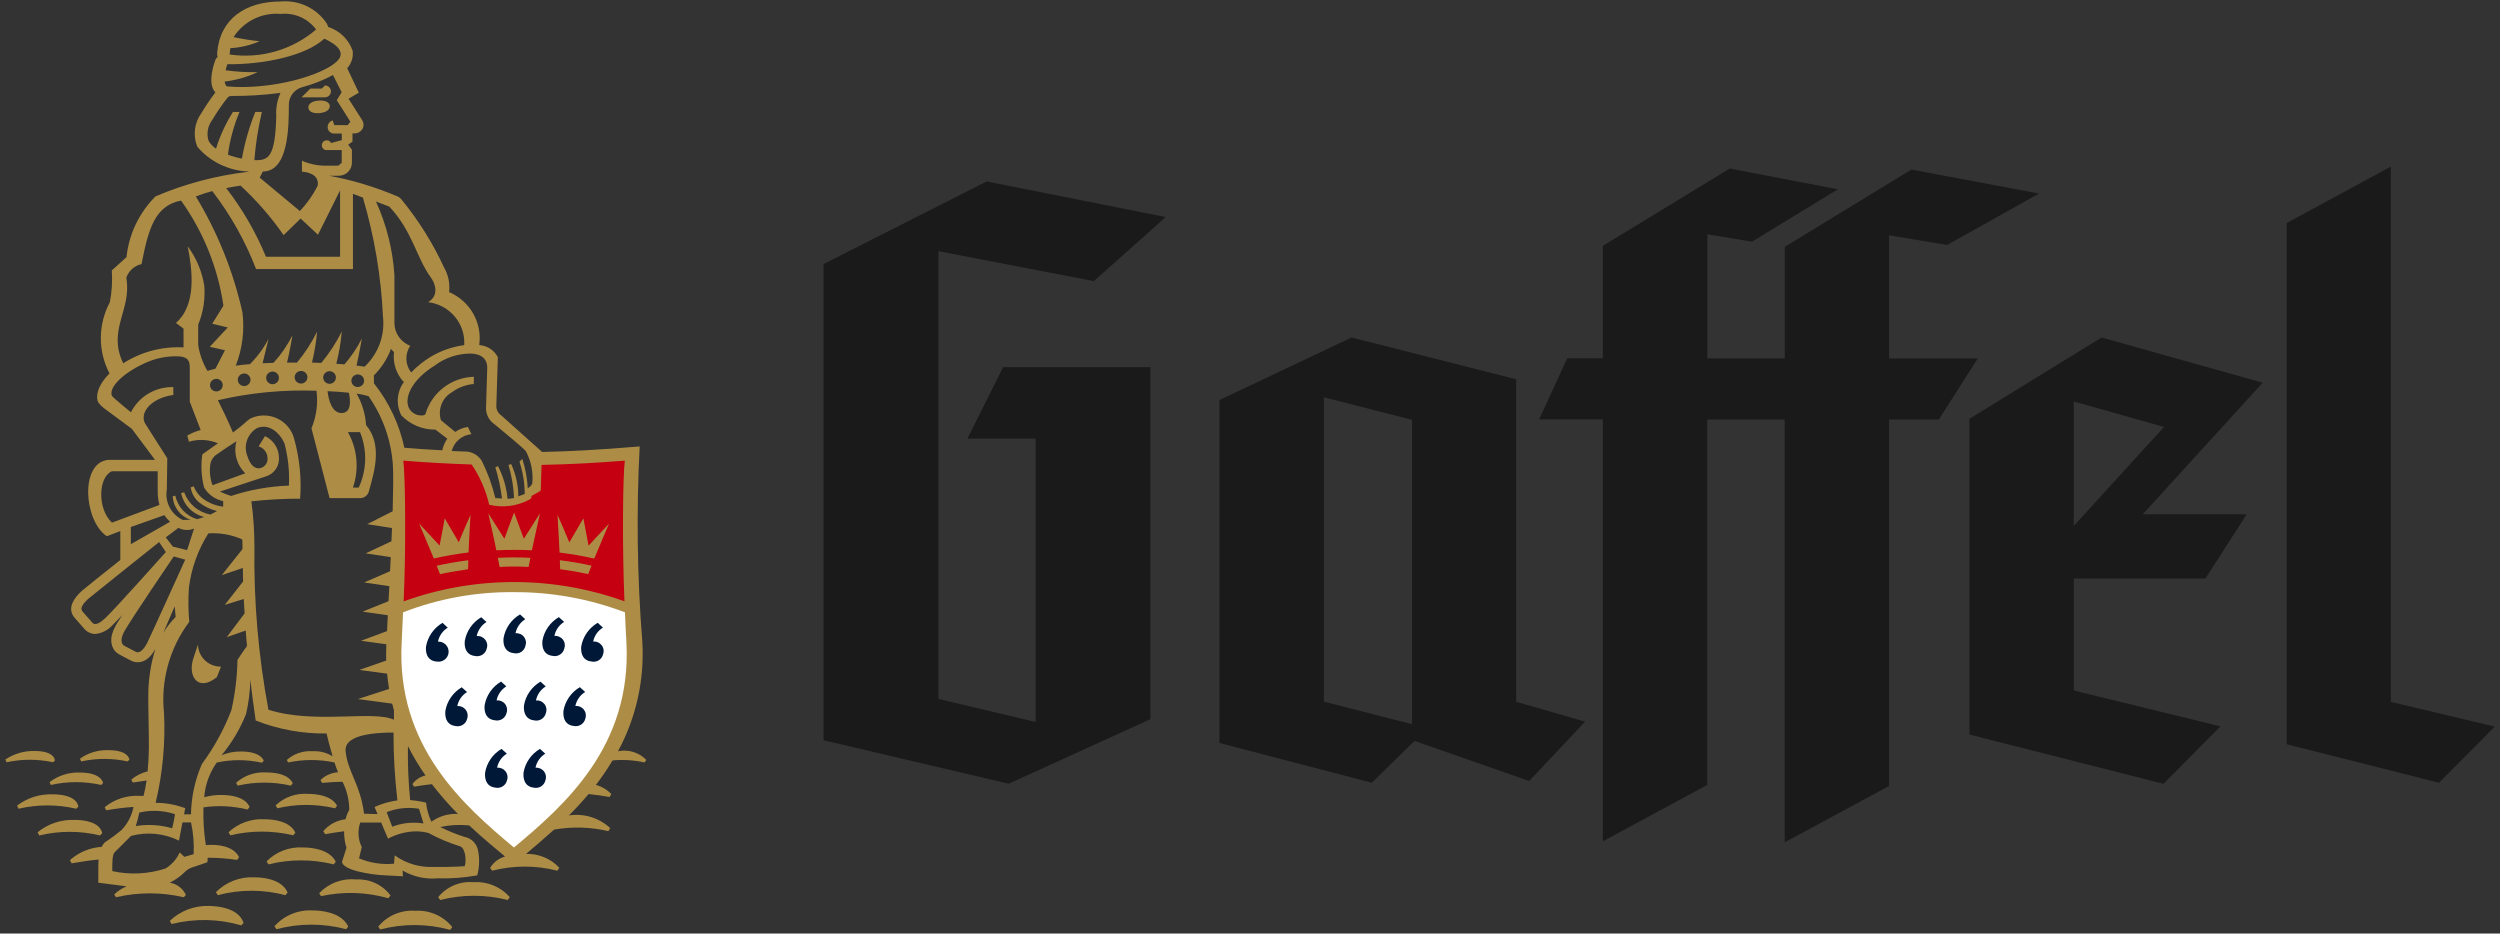 <svg width="158" height="59" viewBox="0 0 158 59" fill="none" xmlns="http://www.w3.org/2000/svg">
<rect x="0" y="0" width="158" height="59" fill="#333333" stroke="none"/>
<g clip-path="url(#clip0_265_3677)">
<path d="M63.746 49.532L52.049 46.782V16.687L62.357 11.467L73.674 13.718L69.129 17.766L59.31 15.876V44.173L65.451 45.626V27.718H61.141L63.397 23.202H72.705V45.453L63.746 49.532ZM89.398 46.828L86.698 49.469L77.069 46.956V25.281L85.421 21.329L95.823 23.97V44.352L100.179 45.608L96.644 49.358L89.398 46.828ZM89.24 26.532L83.668 25.109V44.344L89.24 45.767V26.532ZM119.39 49.673V26.516H122.532L124.995 22.655H119.39V14.874L123.057 15.482L128.866 12.232L120.799 10.716L112.796 15.602V22.649H107.903V14.807L110.724 15.276L116.155 11.963L109.319 10.651L101.3 15.537V22.645H99.044L97.275 26.506H101.3V53.17L107.899 49.607V26.516H112.791V53.236L119.39 49.673ZM124.467 46.422V26.469L132.818 21.329L143 24.188L135.422 32.501H141.99L139.385 36.563H131.065V43.641L140.332 45.907L136.731 49.536L124.467 46.422ZM136.765 26.984L131.066 25.374V33.234L136.765 26.984ZM154.145 49.469L157.671 45.922L151.103 44.36V10.531L144.52 14.092V47.037L154.145 49.469Z" fill="#1A1A1A"/>
<path d="M40.833 48.047L40.733 48.186C40.07 48.039 39.389 47.996 38.713 48.058C38.393 48.595 38.041 49.112 37.658 49.607C38.031 49.706 38.368 49.906 38.633 50.184L38.53 50.37C38.107 50.296 37.654 50.23 37.197 50.184C36.794 50.666 36.375 51.116 35.956 51.535C36.423 51.464 36.901 51.498 37.353 51.637C37.805 51.776 38.219 52.014 38.563 52.335L38.451 52.529C37.325 52.264 36.157 52.231 35.018 52.43C34.392 52.998 33.787 53.508 33.247 53.966C33.64 53.955 34.03 54.027 34.393 54.178C34.755 54.328 35.081 54.554 35.348 54.84L35.227 55.029C33.875 54.681 32.456 54.681 31.105 55.029L30.975 54.855C31.184 54.502 31.524 54.243 31.922 54.133C31.247 53.575 30.46 52.919 29.652 52.165C29.039 52.105 28.421 52.139 27.819 52.267C28.309 52.51 28.818 52.717 29.339 52.888C29.558 52.926 29.759 53.03 29.916 53.185C30.073 53.341 30.177 53.541 30.215 53.758C30.317 54.276 30.299 54.809 30.164 55.32C29.352 55.471 28.527 55.534 27.701 55.508C26.916 55.586 26.126 55.414 25.445 55.018L25.465 55.38L24.393 55.324C23.466 55.296 21.625 54.993 21.617 54.46L21.899 53.58C21.791 53.243 21.74 52.89 21.749 52.536C21.342 52.581 20.941 52.652 20.551 52.722L20.429 52.536C20.782 52.112 21.287 51.84 21.839 51.777C21.889 51.568 21.968 51.368 22.074 51.181C22.07 50.566 21.925 49.961 21.651 49.41C21.221 49.41 20.788 49.444 20.35 49.48L20.256 49.297C20.556 49.009 20.949 48.834 21.366 48.805C21.278 48.604 21.203 48.398 21.141 48.188C20.176 47.982 19.178 47.982 18.213 48.188L18.126 48.03C18.345 47.834 18.602 47.684 18.881 47.59C19.16 47.495 19.456 47.457 19.75 47.478C20.197 47.451 20.64 47.563 21.02 47.798C20.869 47.289 20.719 46.708 20.639 46.356C19.105 46.377 17.582 46.098 16.158 45.534C16.037 44.696 15.924 43.839 15.818 42.954C15.807 43.687 15.717 44.417 15.549 45.132C15.171 46.074 14.648 46.952 13.998 47.735C14.386 47.57 14.805 47.487 15.227 47.494C15.761 47.494 16.437 47.593 16.669 48.066L16.563 48.206C15.621 47.992 14.643 47.988 13.699 48.193C13.239 48.838 12.966 49.595 12.908 50.382C13.261 50.286 13.626 50.239 13.992 50.242C14.536 50.242 15.487 50.342 15.776 51.003L15.646 51.163C14.735 50.938 13.788 50.89 12.858 51.023C12.834 51.822 12.885 52.621 13.009 53.411C13.683 53.343 14.763 53.445 15.11 54.176L14.985 54.347C14.37 54.255 13.748 54.209 13.126 54.207L13.109 54.493C12.157 54.837 11.999 54.813 11.713 55.078C11.428 55.369 11.094 55.608 10.726 55.785C10.949 55.821 11.159 55.911 11.338 56.047C11.517 56.183 11.659 56.361 11.751 56.565L11.61 56.705C10.203 56.378 8.738 56.378 7.331 56.705L7.217 56.529C7.445 56.311 7.711 56.136 8.002 56.014C7.667 55.981 7.331 55.923 6.213 55.786C6.213 54.766 6.213 54.538 6.23 54.322C5.681 54.368 5.128 54.461 4.529 54.563L4.419 54.359C4.973 53.864 5.68 53.569 6.424 53.522C6.476 53.42 6.542 53.326 6.62 53.242C6.992 52.999 7.349 52.735 7.689 52.451C8.073 52.047 8.333 51.543 8.438 50.998C7.86 51.037 7.284 51.109 6.714 51.213L6.613 51.019C7.225 50.515 8.005 50.257 8.799 50.297C8.877 50.297 8.974 50.297 9.072 50.305C9.154 49.983 9.218 49.657 9.263 49.328C8.981 49.366 8.699 49.406 8.392 49.457L8.3 49.27C8.597 49.018 8.951 48.841 9.331 48.752C9.38 48.239 9.403 47.72 9.41 47.238C9.417 46.522 9.351 44.028 9.376 43.67C9.403 42.77 9.552 41.878 9.819 41.018C9.506 41.576 9.128 41.855 8.702 41.855C8.55 41.855 8.4 41.816 8.266 41.744L7.55 41.367C7.437 41.308 7.337 41.228 7.257 41.13C7.176 41.033 7.117 40.92 7.082 40.799C6.871 40.101 7.364 39.439 7.735 38.862C7.452 39.158 7.237 39.389 7.103 39.517C6.825 39.826 6.442 40.022 6.027 40.066C5.899 40.066 5.772 40.038 5.655 39.987C5.538 39.935 5.434 39.859 5.348 39.764L4.736 39.066C4.2 38.47 4.662 37.81 5.168 37.346C5.511 37.056 6.592 36.193 7.605 35.392V33.563L6.752 33.89C5.292 32.913 5.042 29.236 6.836 29.065H9.798L8.333 27.101L6.616 25.832C6.465 25.721 6.331 25.588 6.218 25.439C6.046 25.159 6.093 24.44 6.9 23.624L6.922 23.605C6.558 22.909 6.369 22.135 6.373 21.351C6.377 20.566 6.572 19.794 6.943 19.101C7.071 18.439 7.112 17.763 7.065 17.09L7.995 16.253C8.146 14.802 8.793 13.446 9.829 12.41C11.701 11.613 13.68 11.09 15.704 10.856L15.714 10.839C15.093 10.817 14.483 10.666 13.924 10.396C13.366 10.127 12.87 9.744 12.47 9.273C12.329 8.928 12.278 8.554 12.322 8.184C12.366 7.815 12.503 7.462 12.721 7.159C12.995 6.703 13.293 6.262 13.614 5.837C13.05 5.279 13.584 3.856 13.614 3.785C13.64 3.711 13.69 3.647 13.755 3.602C13.729 3.518 13.719 3.429 13.726 3.341C13.892 1.19 15.521 0.093 17.749 0.093C18.313 0.044 18.88 0.147 19.39 0.39C19.9 0.634 20.334 1.009 20.647 1.476C20.689 1.546 20.718 1.622 20.735 1.701C21.094 1.815 21.421 2.01 21.69 2.271C21.96 2.532 22.164 2.852 22.286 3.204C22.313 3.403 22.297 3.604 22.237 3.796C22.178 3.987 22.077 4.163 21.942 4.311L22.678 5.858L22.029 6.239L22.892 7.6C22.939 7.673 22.967 7.756 22.974 7.842C22.982 7.928 22.968 8.014 22.935 8.093C22.887 8.197 22.81 8.284 22.712 8.345C22.614 8.405 22.501 8.436 22.386 8.432H22.277V8.946L22.005 9.144L22.241 9.461V10.281C22.241 10.389 22.22 10.496 22.178 10.596C22.137 10.696 22.076 10.787 21.999 10.864C21.922 10.941 21.831 11.002 21.73 11.043C21.629 11.085 21.521 11.107 21.412 11.107H20.808C22.29 11.385 23.736 11.823 25.121 12.415C25.204 12.447 25.278 12.498 25.338 12.565C26.428 13.886 27.341 15.34 28.057 16.892C28.333 17.366 28.447 17.916 28.383 18.46C29.027 18.735 29.562 19.212 29.906 19.817C30.25 20.422 30.384 21.122 30.287 21.81C30.533 21.824 30.771 21.902 30.977 22.036C31.184 22.17 31.351 22.355 31.463 22.573L31.368 25.658C31.366 25.772 31.392 25.885 31.444 25.987C31.496 26.089 31.573 26.177 31.667 26.243L34.262 28.564C35.994 28.526 37.73 28.439 40.428 28.215C40.213 32.322 40.268 36.439 40.593 40.539C40.74 42.949 40.208 45.353 39.056 47.481C39.378 47.413 39.712 47.428 40.027 47.525C40.341 47.621 40.626 47.796 40.852 48.033M23.634 24.227C24.581 25.42 25.238 26.813 25.554 28.297C26.364 28.369 27.157 28.419 27.951 28.459C28.008 28.196 28.116 27.947 28.27 27.725L27.517 27.15C27.115 27.155 26.717 27.079 26.347 26.924C25.977 26.77 25.644 26.542 25.367 26.254C25.194 25.923 25.117 25.551 25.144 25.179C25.172 24.808 25.302 24.451 25.523 24.149C25.286 23.897 25.108 23.598 25.001 23.271C24.894 22.945 24.86 22.599 24.902 22.258C24.834 22.191 24.772 22.119 24.71 22.05C24.476 22.68 24.107 23.251 23.628 23.726L23.634 24.227ZM11.042 38.318L10.314 40.008C10.533 39.638 10.798 39.296 11.101 38.989C11.075 38.762 11.059 38.537 11.042 38.318ZM28.94 51.44C28.352 50.848 27.803 50.219 27.295 49.559C26.913 49.595 26.535 49.658 26.175 49.719L26.064 49.554C26.265 49.28 26.56 49.086 26.893 49.01C26.477 48.417 26.105 47.795 25.781 47.149C25.763 48.29 25.81 49.431 25.922 50.566C26.261 50.593 26.597 50.646 26.927 50.727C26.97 51.145 27.084 51.552 27.263 51.933C27.748 51.584 28.339 51.41 28.938 51.44M27.528 23.071C25.977 24.003 25.476 25.226 25.891 25.873C25.989 26.015 26.126 26.126 26.287 26.192C26.463 26.275 26.851 26.296 26.89 26.163C27.084 25.501 27.484 24.917 28.034 24.494C28.584 24.072 29.255 23.833 29.951 23.812L29.942 24.27C29.443 24.309 28.965 24.489 28.564 24.788C28.262 24.96 28.028 25.229 27.902 25.551C27.776 25.873 27.764 26.228 27.869 26.557L28.769 27.299C29.008 27.136 29.282 27.027 29.569 26.981L29.79 27.44C29.498 27.469 29.221 27.587 28.999 27.777C28.777 27.968 28.62 28.222 28.55 28.504L29.313 28.535C29.537 28.523 29.759 28.57 29.958 28.672C30.156 28.774 30.323 28.927 30.442 29.116C30.819 29.868 31.109 30.66 31.305 31.477L31.728 31.507C31.643 30.835 31.502 30.172 31.305 29.524L31.473 29.463C31.807 30.105 32.012 30.805 32.076 31.524C32.215 31.52 32.352 31.504 32.488 31.477C32.458 30.768 32.339 30.065 32.135 29.384L32.307 29.329C32.6 29.97 32.755 30.665 32.76 31.369L33.163 31.219C33.159 30.528 33.047 29.841 32.832 29.183L33.007 28.998C33.205 29.6 33.322 30.226 33.355 30.858C33.47 30.788 33.566 30.692 33.637 30.578C33.713 29.866 33.572 29.148 33.234 28.515C33.108 28.341 31.875 27.33 31.281 26.832C31.109 26.722 30.968 26.571 30.869 26.394C30.771 26.217 30.718 26.018 30.717 25.815L30.791 23.321C30.832 22.669 30.394 22.355 29.739 22.344C28.943 22.347 28.168 22.6 27.525 23.065M23.76 12.735C24.429 14.204 24.825 15.782 24.927 17.391V20.441C24.934 20.747 25.033 21.045 25.21 21.296C25.388 21.548 25.636 21.742 25.924 21.854C25.756 22.106 25.671 22.405 25.682 22.707C25.693 23.01 25.799 23.302 25.986 23.541C26.346 23.165 26.752 22.837 27.197 22.564C27.851 22.169 28.581 21.913 29.34 21.812C29.381 21.155 29.166 20.509 28.74 20.004C28.314 19.499 27.709 19.174 27.05 19.096C27.638 18.777 27.648 18.11 27.208 17.504C26.324 16.291 26.056 14.59 24.603 13.057L23.76 12.735ZM21.285 6.331L21.593 5.829L21.045 4.743C20.43 5.072 19.777 5.329 19.102 5.508C18.859 5.575 18.646 5.718 18.493 5.916C18.341 6.113 18.257 6.355 18.255 6.604C18.255 8.07 18.226 10.839 16.611 10.839L16.413 11.226L18.952 13.339C19.399 12.867 19.776 12.333 20.07 11.755C20.187 11.204 19.743 10.896 19.083 10.848V10.159C19.563 10.369 20.083 10.475 20.608 10.471H21.386L21.596 10.289V9.486H20.675C20.632 9.491 20.589 9.487 20.548 9.474C20.507 9.46 20.469 9.438 20.438 9.409C20.406 9.38 20.381 9.345 20.364 9.305C20.348 9.266 20.34 9.223 20.341 9.181C20.34 9.1 20.371 9.023 20.427 8.965C20.482 8.907 20.559 8.872 20.64 8.869C20.699 8.867 20.757 8.881 20.808 8.912C20.858 8.942 20.898 8.987 20.922 9.04L21.601 8.858V8.439H21.101C21.047 8.438 20.994 8.426 20.945 8.404C20.896 8.382 20.852 8.351 20.816 8.312C20.779 8.273 20.751 8.227 20.732 8.177C20.714 8.127 20.705 8.074 20.708 8.021C20.709 7.927 20.741 7.837 20.798 7.763C20.855 7.689 20.935 7.635 21.025 7.609L21.127 7.908H21.973L22.145 7.693L21.285 6.331ZM14.515 3.445C15.487 3.586 16.477 3.518 17.42 3.246C18.362 2.973 19.234 2.503 19.976 1.866C19.726 1.524 19.39 1.253 19.002 1.08C18.613 0.907 18.186 0.838 17.762 0.88C17.174 0.827 16.582 0.936 16.053 1.195C15.524 1.453 15.077 1.852 14.762 2.346C15.304 2.463 15.852 2.55 16.404 2.607C15.819 2.861 15.193 3.009 14.556 3.044C14.533 3.176 14.52 3.31 14.515 3.445ZM16.278 4.561C15.622 4.868 14.921 5.068 14.201 5.153C14.222 5.333 14.277 5.456 14.388 5.465C17.231 5.696 20.406 4.748 21.299 3.873C21.85 3.33 21.357 2.848 20.499 2.442C19.33 3.526 16.68 4.085 14.368 4.059C14.324 4.183 14.287 4.311 14.258 4.44C14.929 4.535 15.605 4.575 16.282 4.56M16.141 7.073H16.55C16.316 8.076 16.157 9.094 16.074 10.12C16.982 10.161 17.392 9.912 17.46 7.355C17.425 6.846 17.516 6.336 17.726 5.871C16.698 6.005 15.661 6.071 14.624 6.066C14.578 6.064 14.532 6.073 14.49 6.091C14.448 6.109 14.411 6.136 14.381 6.171C14.029 6.618 13.707 7.088 13.417 7.577C13.272 7.764 13.175 7.983 13.136 8.215C13.095 8.447 13.113 8.686 13.187 8.91C13.303 9.104 13.462 9.27 13.652 9.396C13.905 8.579 14.265 7.798 14.724 7.074H15.139C14.774 7.938 14.527 8.847 14.405 9.775C14.691 9.884 14.987 9.968 15.288 10.024C15.468 9.014 15.752 8.025 16.134 7.073M14.291 11.881C15.32 13.212 16.167 14.673 16.808 16.225H21.493V12.03L20.096 14.836L18.998 13.811L17.925 14.861C17.136 13.723 16.223 12.674 15.203 11.731C14.89 11.776 14.588 11.83 14.291 11.889M12.386 12.432C13.756 14.696 14.748 17.165 15.322 19.743C15.464 20.883 15.319 22.04 14.899 23.11C15.167 23.072 15.463 23.039 15.797 23.014C16.27 22.541 16.667 22 16.975 21.41L16.594 22.959L17.289 22.93C17.765 22.406 18.167 21.821 18.484 21.191C18.484 21.191 18.279 22.383 18.14 22.915C18.348 22.915 18.563 22.915 18.771 22.915C19.268 22.313 19.694 21.657 20.041 20.96C19.982 21.619 19.873 22.272 19.716 22.915L20.307 22.937C20.812 22.326 21.246 21.661 21.601 20.954C21.542 21.641 21.426 22.322 21.254 22.99C21.43 22.998 21.601 23.015 21.768 23.028C22.204 22.53 22.574 21.98 22.87 21.39C22.87 21.39 22.665 22.567 22.53 23.103C22.706 23.124 22.878 23.149 23.04 23.173C23.468 22.771 23.796 22.277 23.998 21.729C24.2 21.181 24.27 20.593 24.204 20.014C24.086 17.463 23.66 14.936 22.935 12.486L22.306 12.251V17.005H16.184C15.506 15.239 14.573 13.578 13.415 12.076C13.058 12.17 12.707 12.285 12.364 12.421M22.304 30.816H22.671C22.925 30.268 23.064 29.674 23.078 29.071C23.092 28.468 22.981 27.868 22.753 27.309H21.987C22.285 27.839 22.467 28.425 22.521 29.029C22.576 29.633 22.503 30.242 22.304 30.816ZM20.701 24.722C20.76 25.204 20.939 26.107 21.605 26.107C22.22 26.085 22.156 25.27 22.045 24.819C21.622 24.774 21.156 24.743 20.699 24.722M7.792 22.958C8.923 22.234 10.256 21.884 11.6 21.956V20.769L11.119 20.41C12.463 19.236 12.145 16.99 11.86 15.563C12.402 16.294 12.761 17.142 12.908 18.037C12.98 18.882 12.85 19.732 12.527 20.518V21.806C12.614 22.382 12.811 22.937 13.109 23.439L13.617 23.3L14.219 22.134L13.257 21.919L14.395 20.696L13.415 20.458L14.12 19.321C13.772 16.927 12.853 14.65 11.441 12.676C9.777 13 9.373 14.491 8.945 16.69C8.722 16.739 8.517 16.845 8.348 16.997C8.179 17.149 8.053 17.341 7.981 17.555C8.349 19.575 6.763 20.83 7.784 22.954M10.573 28.956L10.544 30.927C10.475 31.313 10.536 31.71 10.716 32.058C10.897 32.407 11.188 32.687 11.545 32.855H12.043C11.725 32.747 11.447 32.546 11.246 32.279C11.045 32.012 10.929 31.692 10.915 31.359L11.081 31.33C11.155 31.676 11.323 31.997 11.565 32.258C11.807 32.519 12.116 32.711 12.459 32.813L12.912 32.674C12.547 32.586 12.215 32.397 11.955 32.128C11.695 31.859 11.519 31.523 11.446 31.158L11.641 31.116C11.769 31.473 11.99 31.791 12.281 32.038C12.572 32.284 12.923 32.45 13.3 32.52L13.723 32.297C13.303 32.2 12.911 32.011 12.575 31.746C12.291 31.502 12.105 31.166 12.051 30.798L12.243 30.735C12.37 31.07 12.596 31.359 12.892 31.564C13.251 31.815 13.669 31.971 14.106 32.019V31.672C13.855 31.62 13.618 31.516 13.409 31.367C13.201 31.219 13.027 31.028 12.898 30.809C12.723 30.125 12.686 29.413 12.788 28.715C12.922 28.624 13.775 28.017 13.775 28.017C13.194 27.772 12.545 27.737 11.941 27.918C11.913 27.81 11.875 27.65 11.837 27.528C12.101 27.373 12.386 27.255 12.683 27.177L11.994 25.385V23.234C11.994 22.767 11.853 22.571 11.322 22.522C10.55 22.487 9.782 22.645 9.088 22.982C7.743 23.6 6.843 24.517 7.077 25.021C7.124 25.12 8.275 26.057 8.275 26.057C8.522 25.567 8.906 25.157 9.381 24.875C9.855 24.593 10.401 24.45 10.954 24.464V24.964C10.644 25.001 10.342 25.086 10.059 25.215C9.17 25.625 8.877 26.347 9.213 26.829C9.321 26.991 10.566 28.955 10.566 28.955M14.938 27.89C14.515 28.151 14.056 28.469 13.618 28.776C13.438 28.922 13.321 29.129 13.291 29.357C13.229 29.798 13.277 30.248 13.432 30.666L15.501 29.913C15.236 29.654 15.045 29.331 14.946 28.976C14.847 28.621 14.844 28.246 14.937 27.89M10.476 33.962L10.929 34.547L11.824 34.768L12.266 33.403C12.109 33.47 11.938 33.502 11.767 33.494C11.596 33.487 11.429 33.441 11.279 33.361L10.476 33.962ZM10.748 32.977C10.61 32.852 10.488 32.712 10.384 32.558L8.269 33.306V34.392L10.748 32.977ZM10.078 31.907C9.999 31.617 9.962 31.317 9.966 31.015V29.784H7.067C6.197 30.163 6.149 32.178 7.076 33.03C7.263 32.956 8.739 32.409 10.077 31.913M10.479 34.884L10.056 34.258C10.056 34.258 6.281 37.268 5.575 37.847C5.337 38.071 4.999 38.406 5.22 38.653C5.441 38.9 5.643 39.135 5.832 39.351C6.021 39.567 6.343 39.351 6.657 39.063C7.331 38.421 10.485 34.885 10.485 34.885M11.702 35.371L10.982 35.167C10.982 35.167 8.311 39.089 7.856 39.905C7.65 40.278 7.596 40.681 7.856 40.814L8.575 41.19C8.868 41.343 9.139 40.937 9.294 40.652C9.688 39.826 11.706 35.371 11.706 35.371M8.575 52.208C9.345 52.082 10.134 52.13 10.882 52.348C10.946 52.091 11.023 51.739 11.06 51.457C10.333 51.214 9.551 51.178 8.804 51.354C8.748 51.641 8.673 51.925 8.581 52.203M12.073 51.975H11.53L11.312 53.128C10.373 52.663 9.294 52.557 8.28 52.829C7.887 53.236 7.502 53.608 7.249 53.858C7.087 54.019 7.096 54.556 7.096 55.054C8.215 55.302 9.382 55.244 10.47 54.886C10.86 54.643 11.168 54.291 11.355 53.875L11.652 54.154L12.238 53.984C12.272 53.308 12.216 52.63 12.07 51.969M15.608 40.815C15.579 40.495 15.553 40.173 15.529 39.849C15.013 40.025 14.332 40.268 14.332 40.268L15.46 38.762L15.405 37.855C14.883 38.021 14.205 38.229 14.205 38.229L15.364 36.749C15.357 36.463 15.351 36.175 15.347 35.895L14.02 36.345L15.326 34.7C15.326 34.497 15.326 34.291 15.313 34.091C14.641 33.792 13.904 33.661 13.168 33.71C12.515 34.744 12.097 35.907 11.941 37.117C11.889 37.844 11.896 38.573 11.963 39.298C10.713 40.964 10.144 43.034 10.368 45.097C10.456 46.993 10.277 48.891 9.836 50.738C10.398 50.735 10.957 50.825 11.49 51.003L11.704 51.075L11.633 51.467H12.07C12.088 50.372 12.323 49.291 12.761 48.285C13.534 47.239 14.16 46.094 14.624 44.882C14.86 43.839 14.989 42.775 15.009 41.706C15.213 41.383 15.419 41.092 15.617 40.819M18.259 30.693C18.304 29.792 18.209 28.89 17.977 28.018C17.695 27.372 16.99 26.712 16.215 27.069C15.921 27.254 15.702 27.536 15.599 27.866C15.496 28.195 15.514 28.55 15.65 28.867C15.814 29.386 16.112 29.656 16.442 29.589C16.584 29.557 16.709 29.475 16.795 29.359C16.881 29.242 16.921 29.099 16.909 28.955C16.907 28.788 16.852 28.625 16.75 28.492C16.648 28.358 16.506 28.26 16.344 28.212L16.746 27.562C17.004 27.682 17.224 27.871 17.38 28.107C17.536 28.344 17.622 28.618 17.629 28.901C17.652 29.17 17.579 29.439 17.423 29.662C17.267 29.884 17.038 30.046 16.774 30.119L13.898 31.066C14.125 31.177 14.361 31.27 14.603 31.345C15.787 30.954 17.022 30.734 18.269 30.69M24.898 45.496V44.888C24.857 44.748 24.819 44.608 24.785 44.469L22.617 44.18L24.592 43.54C24.538 43.225 24.494 42.902 24.465 42.574L22.716 42.338L24.408 41.749C24.4 41.414 24.4 41.069 24.418 40.718L22.818 40.497L24.461 39.886L24.51 38.882L22.915 38.658L24.556 37.994L24.606 37.045L23.015 36.813L24.652 36.101C24.669 35.798 24.682 35.504 24.695 35.209L23.112 34.973L24.74 34.207C24.753 33.919 24.767 33.648 24.774 33.369L23.208 33.129L24.816 32.312C24.853 31.02 24.865 30.019 24.834 29.455C24.739 27.87 24.205 26.341 23.291 25.036C23.044 24.965 22.793 24.911 22.538 24.875C22.885 25.487 23.089 26.168 23.136 26.868C24.15 28.067 23.7 29.7 23.321 31.018C23.296 31.15 23.224 31.269 23.12 31.354C23.015 31.439 22.883 31.485 22.747 31.483H20.829L19.685 27.069C19.998 26.319 20.108 25.501 20.004 24.696C17.909 24.618 15.812 24.819 13.771 25.293C14.053 25.864 14.387 26.533 14.723 27.336C15.414 26.83 15.676 26.523 15.816 26.453C16.079 26.327 16.367 26.26 16.659 26.258C16.951 26.255 17.241 26.317 17.506 26.439C17.771 26.56 18.006 26.738 18.193 26.961C18.38 27.183 18.515 27.444 18.588 27.724C18.933 28.957 19.061 30.24 18.969 31.517C17.939 31.515 16.911 31.571 15.887 31.683C16.016 32.639 16.08 33.602 16.079 34.567C16.032 38.017 16.329 41.463 16.965 44.855C19.884 45.788 23.593 44.868 24.901 45.49M23.005 51.426L23.863 51.45L23.671 51.003C24.13 50.795 24.616 50.654 25.116 50.584C24.95 49.161 24.867 47.73 24.87 46.297C22.624 46.297 21.767 46.775 21.842 47.467C21.971 48.798 22.782 49.572 23.007 51.429M24.438 51.326L24.789 52.25C25.417 52.007 26.099 51.935 26.764 52.042L26.482 51.114C25.794 50.999 25.087 51.072 24.438 51.326ZM27.054 52.635C26.832 52.579 26.605 52.547 26.376 52.54C25.729 52.537 25.091 52.696 24.524 53.004L24.09 51.985H22.765C22.592 52.494 22.627 53.051 22.863 53.536L22.692 54.246C23.388 54.541 24.148 54.657 24.902 54.585L24.946 54.059C25.658 54.574 26.526 54.831 27.407 54.789C27.83 54.8 28.785 54.789 29.371 54.743C29.491 54.349 29.408 53.603 29.078 53.487C28.375 53.271 27.697 52.984 27.054 52.63M20.838 6.693C20.855 6.929 20.612 7.112 20.193 7.148C19.774 7.184 19.503 7.046 19.488 6.809C19.472 6.572 19.709 6.39 20.128 6.358C20.547 6.326 20.823 6.459 20.845 6.693M13.968 42.129L13.709 42.792C12.52 43.762 11.831 42.738 12.229 41.582C12.301 41.371 12.511 40.737 12.511 40.737C12.519 41.114 12.678 41.472 12.951 41.733C13.225 41.995 13.592 42.138 13.972 42.133M20.915 5.777C20.914 5.876 20.874 5.97 20.804 6.04C20.733 6.109 20.638 6.149 20.539 6.15H19.061L19.613 5.599H20.338L20.539 5.399C20.639 5.4 20.734 5.441 20.805 5.511C20.875 5.582 20.915 5.678 20.915 5.777ZM15.431 23.603C15.351 23.603 15.273 23.626 15.206 23.67C15.14 23.714 15.088 23.776 15.058 23.849C15.027 23.922 15.019 24.002 15.035 24.08C15.05 24.157 15.089 24.229 15.145 24.284C15.202 24.34 15.274 24.378 15.352 24.394C15.43 24.409 15.511 24.401 15.585 24.371C15.659 24.341 15.722 24.29 15.766 24.224C15.81 24.158 15.834 24.081 15.834 24.002C15.834 23.896 15.791 23.794 15.716 23.72C15.64 23.645 15.537 23.603 15.431 23.603ZM17.224 23.481C17.144 23.481 17.066 23.505 16.999 23.549C16.933 23.593 16.881 23.656 16.85 23.729C16.82 23.802 16.812 23.883 16.828 23.961C16.843 24.038 16.882 24.11 16.939 24.166C16.995 24.222 17.068 24.26 17.146 24.275C17.225 24.29 17.306 24.282 17.38 24.252C17.454 24.221 17.517 24.17 17.562 24.104C17.606 24.037 17.629 23.96 17.629 23.881C17.629 23.774 17.586 23.673 17.51 23.598C17.434 23.523 17.331 23.481 17.224 23.481ZM19.027 23.442C18.947 23.442 18.868 23.465 18.801 23.509C18.735 23.553 18.683 23.616 18.652 23.689C18.621 23.762 18.613 23.843 18.628 23.921C18.644 23.998 18.682 24.07 18.739 24.126C18.796 24.182 18.868 24.22 18.947 24.236C19.025 24.251 19.107 24.243 19.181 24.213C19.255 24.182 19.318 24.131 19.363 24.065C19.407 23.998 19.43 23.921 19.43 23.841C19.43 23.736 19.387 23.634 19.311 23.56C19.236 23.485 19.134 23.443 19.027 23.442ZM20.828 23.459C20.748 23.459 20.67 23.482 20.604 23.526C20.537 23.57 20.486 23.633 20.455 23.705C20.424 23.778 20.416 23.859 20.432 23.936C20.448 24.014 20.486 24.085 20.543 24.14C20.599 24.196 20.671 24.234 20.749 24.25C20.827 24.265 20.908 24.257 20.982 24.227C21.056 24.197 21.119 24.146 21.163 24.08C21.207 24.014 21.231 23.937 21.231 23.858C21.231 23.752 21.188 23.651 21.113 23.576C21.037 23.502 20.934 23.459 20.828 23.459ZM22.609 23.663C22.529 23.663 22.451 23.686 22.385 23.73C22.319 23.774 22.267 23.836 22.236 23.909C22.206 23.982 22.198 24.062 22.213 24.139C22.229 24.217 22.267 24.288 22.323 24.344C22.379 24.4 22.451 24.438 22.529 24.453C22.608 24.469 22.689 24.461 22.762 24.431C22.836 24.401 22.899 24.35 22.944 24.285C22.988 24.219 23.012 24.142 23.012 24.063C23.012 24.011 23.002 23.959 22.982 23.91C22.962 23.862 22.932 23.817 22.895 23.78C22.857 23.743 22.813 23.713 22.764 23.693C22.715 23.673 22.662 23.663 22.609 23.663ZM13.672 23.942C13.592 23.942 13.514 23.966 13.448 24.01C13.382 24.054 13.33 24.117 13.3 24.19C13.27 24.263 13.262 24.343 13.278 24.421C13.294 24.498 13.332 24.569 13.389 24.625C13.446 24.68 13.518 24.718 13.596 24.733C13.674 24.748 13.755 24.74 13.829 24.709C13.902 24.679 13.965 24.628 14.009 24.562C14.053 24.496 14.077 24.419 14.077 24.34C14.076 24.287 14.066 24.235 14.045 24.187C14.025 24.139 13.995 24.095 13.957 24.058C13.92 24.021 13.875 23.992 13.826 23.972C13.777 23.952 13.725 23.942 13.672 23.942Z" fill="#AD8D46"/>
<path d="M39.59 40.603C39.552 39.961 39.521 39.327 39.497 38.7C37.259 37.846 34.88 37.414 32.482 37.424C30.085 37.399 27.706 37.832 25.474 38.7C25.449 39.327 25.419 39.961 25.386 40.603C25.034 47.164 29.302 50.908 32.481 53.562C35.665 50.909 39.938 47.165 39.589 40.603" fill="white"/>
<path d="M34.175 31.001C34.007 31.126 33.76 31.239 33.592 31.345C33.599 31.39 33.591 31.435 33.569 31.475C33.548 31.514 33.515 31.546 33.474 31.566C32.694 31.991 31.782 32.11 30.917 31.901C30.71 30.992 30.334 30.129 29.807 29.356C28.35 29.306 26.909 29.23 25.49 29.112C25.623 30.134 25.661 34.74 25.511 38.003C30.018 36.379 34.959 36.379 39.466 38.003C39.325 34.742 39.355 30.135 39.489 29.112C37.763 29.251 36.015 29.348 34.227 29.381L34.175 31.001Z" fill="#C40011"/>
<path d="M30.759 40.994C30.724 41.151 30.627 41.288 30.491 41.375C30.355 41.462 30.189 41.493 30.03 41.461C29.543 41.413 29.325 41.042 29.373 40.514C29.425 40.203 29.546 39.907 29.726 39.648C29.906 39.388 30.141 39.17 30.415 39.009L30.746 39.312C30.588 39.41 30.452 39.539 30.346 39.691C30.24 39.843 30.166 40.015 30.13 40.196C30.232 40.187 30.334 40.203 30.427 40.244C30.52 40.284 30.602 40.347 30.665 40.426C30.727 40.506 30.769 40.6 30.785 40.699C30.802 40.799 30.793 40.899 30.759 40.994ZM33.207 40.819C33.191 40.896 33.158 40.97 33.113 41.035C33.067 41.101 33.009 41.157 32.942 41.2C32.874 41.243 32.799 41.272 32.72 41.286C32.641 41.3 32.559 41.299 32.481 41.282C31.994 41.236 31.776 40.863 31.823 40.336C31.875 40.025 31.996 39.729 32.176 39.469C32.357 39.209 32.592 38.991 32.866 38.831L33.197 39.133C33.039 39.232 32.902 39.361 32.796 39.514C32.689 39.667 32.616 39.839 32.58 40.021C32.681 40.011 32.783 40.027 32.877 40.067C32.97 40.106 33.052 40.169 33.115 40.248C33.177 40.328 33.218 40.422 33.234 40.521C33.25 40.62 33.24 40.722 33.206 40.817M34.498 45.065C34.463 45.222 34.366 45.359 34.229 45.447C34.092 45.534 33.926 45.564 33.767 45.53C33.285 45.484 33.072 45.111 33.114 44.585C33.167 44.274 33.287 43.977 33.468 43.718C33.648 43.458 33.885 43.24 34.159 43.08L34.489 43.382C34.331 43.479 34.194 43.609 34.088 43.761C33.982 43.914 33.909 44.086 33.873 44.268C33.974 44.258 34.076 44.273 34.17 44.313C34.264 44.353 34.345 44.415 34.408 44.495C34.471 44.574 34.512 44.668 34.528 44.768C34.544 44.867 34.534 44.969 34.499 45.064M34.47 49.317C34.434 49.474 34.338 49.611 34.202 49.698C34.065 49.785 33.899 49.814 33.74 49.781C33.257 49.735 33.044 49.362 33.086 48.834C33.139 48.524 33.259 48.228 33.438 47.968C33.618 47.709 33.852 47.49 34.126 47.329L34.461 47.634C34.302 47.731 34.165 47.86 34.059 48.013C33.953 48.165 33.88 48.338 33.845 48.52C33.946 48.511 34.048 48.527 34.141 48.567C34.234 48.607 34.315 48.669 34.378 48.748C34.44 48.828 34.481 48.921 34.497 49.02C34.513 49.12 34.504 49.223 34.47 49.317ZM32.041 49.316C32.006 49.473 31.909 49.609 31.773 49.696C31.636 49.783 31.471 49.813 31.312 49.779C30.825 49.733 30.617 49.361 30.658 48.833C30.71 48.522 30.83 48.227 31.009 47.967C31.189 47.707 31.424 47.489 31.697 47.328L32.033 47.632C31.873 47.73 31.736 47.859 31.63 48.011C31.524 48.164 31.451 48.337 31.416 48.519C31.517 48.51 31.619 48.526 31.712 48.566C31.805 48.606 31.886 48.669 31.948 48.748C32.011 48.827 32.052 48.92 32.068 49.019C32.085 49.118 32.076 49.22 32.042 49.315M38.115 41.343C38.099 41.422 38.066 41.495 38.02 41.561C37.975 41.627 37.916 41.683 37.849 41.726C37.781 41.769 37.705 41.799 37.626 41.813C37.546 41.827 37.465 41.825 37.386 41.808C36.904 41.766 36.689 41.389 36.732 40.867C36.784 40.556 36.904 40.26 37.084 39.999C37.265 39.739 37.501 39.521 37.775 39.361L38.107 39.665C37.948 39.762 37.811 39.89 37.704 40.042C37.598 40.194 37.525 40.366 37.49 40.548C37.592 40.538 37.693 40.554 37.786 40.594C37.88 40.634 37.961 40.697 38.023 40.776C38.086 40.855 38.127 40.949 38.143 41.048C38.159 41.147 38.149 41.249 38.115 41.343ZM30.627 44.581C30.679 44.27 30.799 43.974 30.979 43.714C31.159 43.454 31.395 43.236 31.669 43.076L32 43.377C31.842 43.476 31.705 43.605 31.599 43.757C31.493 43.91 31.42 44.082 31.384 44.264C31.485 44.254 31.587 44.27 31.681 44.309C31.774 44.349 31.856 44.411 31.919 44.491C31.982 44.57 32.023 44.664 32.039 44.763C32.056 44.863 32.047 44.965 32.013 45.059C31.978 45.216 31.881 45.353 31.745 45.44C31.608 45.527 31.443 45.558 31.284 45.524C30.797 45.478 30.579 45.106 30.627 44.579M36.993 45.417C36.957 45.574 36.86 45.71 36.724 45.797C36.587 45.884 36.421 45.915 36.262 45.882C35.776 45.833 35.567 45.463 35.609 44.935C35.66 44.624 35.78 44.328 35.96 44.068C36.139 43.808 36.374 43.59 36.648 43.43L36.984 43.732C36.824 43.829 36.687 43.958 36.58 44.111C36.473 44.263 36.4 44.436 36.364 44.618C36.465 44.609 36.567 44.625 36.66 44.665C36.754 44.705 36.836 44.767 36.898 44.846C36.961 44.926 37.003 45.02 37.019 45.119C37.035 45.218 37.026 45.321 36.993 45.416M35.663 40.987C35.627 41.145 35.531 41.282 35.394 41.369C35.258 41.457 35.091 41.487 34.932 41.454C34.448 41.406 34.236 41.035 34.278 40.507C34.33 40.196 34.451 39.9 34.631 39.64C34.812 39.38 35.047 39.163 35.321 39.002L35.653 39.305C35.495 39.403 35.358 39.532 35.252 39.684C35.147 39.836 35.074 40.008 35.038 40.189C35.139 40.18 35.242 40.196 35.335 40.236C35.428 40.276 35.51 40.339 35.572 40.419C35.635 40.499 35.676 40.593 35.691 40.692C35.707 40.792 35.697 40.894 35.663 40.989M29.525 45.422C29.49 45.579 29.394 45.716 29.258 45.803C29.121 45.89 28.956 45.92 28.797 45.887C28.315 45.838 28.102 45.468 28.144 44.941C28.196 44.63 28.316 44.335 28.495 44.075C28.675 43.815 28.909 43.597 29.182 43.436L29.517 43.737C29.358 43.835 29.221 43.964 29.115 44.117C29.009 44.269 28.937 44.442 28.902 44.624C29.003 44.615 29.104 44.632 29.197 44.672C29.29 44.713 29.37 44.775 29.432 44.855C29.494 44.934 29.535 45.027 29.551 45.126C29.567 45.225 29.558 45.327 29.524 45.421M27.582 41.811C27.095 41.769 26.877 41.392 26.923 40.87C26.976 40.559 27.097 40.263 27.277 40.003C27.457 39.743 27.693 39.525 27.967 39.364L28.297 39.668C28.138 39.765 28.002 39.894 27.896 40.046C27.79 40.198 27.716 40.369 27.68 40.55C27.771 40.546 27.862 40.561 27.947 40.594C28.032 40.627 28.109 40.678 28.172 40.742C28.235 40.807 28.284 40.884 28.315 40.969C28.346 41.054 28.359 41.144 28.352 41.234C28.345 41.324 28.318 41.411 28.274 41.49C28.23 41.569 28.17 41.639 28.097 41.693C28.024 41.747 27.941 41.785 27.852 41.805C27.763 41.824 27.671 41.825 27.582 41.807" fill="#001837"/>
<path d="M26.24 57.561C25.798 57.529 25.354 57.604 24.947 57.779C24.54 57.954 24.182 58.224 23.904 58.565L24.029 58.742C25.48 58.362 27.008 58.371 28.454 58.768L28.584 58.59C28.306 58.245 27.948 57.971 27.54 57.792C27.131 57.613 26.686 57.534 26.24 57.561ZM22.009 58.557C21.562 57.616 20.204 57.542 19.798 57.542C19.339 57.51 18.879 57.583 18.454 57.757C18.028 57.93 17.649 58.198 17.346 58.54L17.471 58.726C18.914 58.342 20.434 58.342 21.877 58.726L22.009 58.557ZM29.92 55.754C29.498 55.718 29.074 55.786 28.686 55.952C28.297 56.117 27.955 56.376 27.692 56.703L27.821 56.88C29.222 56.523 30.692 56.523 32.093 56.88L32.218 56.697C31.935 56.374 31.58 56.121 31.181 55.957C30.782 55.793 30.349 55.723 29.918 55.752M4.815 51.115L4.956 50.975C4.815 50.3 3.876 50.202 3.327 50.202C2.517 50.172 1.722 50.424 1.079 50.914L1.17 51.113C2.369 50.831 3.619 50.831 4.818 51.113M15.395 58.329C15.078 57.369 13.72 57.264 13.222 57.256C12.764 57.238 12.307 57.313 11.879 57.475C11.451 57.638 11.061 57.884 10.731 58.199L10.844 58.399C12.295 58.034 13.819 58.064 15.254 58.486L15.395 58.329ZM6.324 52.795L6.465 52.656C6.289 51.931 5.296 51.818 4.722 51.818C3.87 51.783 3.034 52.061 2.377 52.599L2.477 52.801C3.741 52.496 5.061 52.496 6.326 52.801M8.069 48.122L8.182 48.006C8.084 47.616 7.629 47.41 6.854 47.41C6.209 47.386 5.575 47.576 5.052 47.951L5.131 48.122C6.098 47.911 7.102 47.911 8.069 48.122ZM3.354 48.176L3.47 48.067C3.42 47.679 2.968 47.463 2.2 47.463C1.539 47.444 0.888 47.632 0.34 48L0.416 48.175C1.384 47.964 2.386 47.964 3.353 48.175M3.13 49.431L3.213 49.61C4.26 49.371 5.349 49.371 6.396 49.61L6.517 49.481C6.396 49.063 5.877 48.825 5.052 48.825C4.359 48.797 3.678 49.012 3.13 49.434M19.14 53.559C18.716 53.535 18.292 53.6 17.896 53.752C17.501 53.904 17.143 54.138 16.846 54.439L16.966 54.629C18.32 54.291 19.738 54.291 21.091 54.629L21.22 54.458C20.805 53.646 19.625 53.559 19.14 53.559ZM14.442 52.596L14.555 52.791C15.862 52.479 17.226 52.479 18.533 52.791L18.667 52.622C18.316 51.888 17.276 51.776 16.693 51.776C16.281 51.755 15.87 51.817 15.483 51.958C15.097 52.099 14.744 52.317 14.445 52.597M13.645 56.383L13.765 56.574C15.164 56.202 16.638 56.202 18.037 56.574L18.178 56.407C17.796 55.537 16.577 55.447 16.072 55.447C15.624 55.424 15.176 55.495 14.758 55.657C14.34 55.819 13.962 56.066 13.648 56.383M16.821 48.818C16.476 48.795 16.13 48.842 15.803 48.954C15.476 49.067 15.176 49.243 14.92 49.473L15.02 49.652C16.127 49.398 17.277 49.398 18.384 49.652L18.502 49.493C18.22 48.934 17.433 48.818 16.821 48.818ZM20.17 56.447L20.289 56.635C21.696 56.329 23.157 56.375 24.542 56.767L24.683 56.597C24.436 56.263 24.109 55.995 23.731 55.817C23.353 55.64 22.936 55.559 22.518 55.581C22.087 55.537 21.65 55.592 21.243 55.742C20.837 55.893 20.47 56.134 20.173 56.447M21.302 50.919C20.94 50.267 19.986 50.172 19.445 50.172C19.075 50.146 18.703 50.198 18.353 50.323C18.004 50.449 17.685 50.646 17.418 50.901L17.527 51.084C18.728 50.8 19.98 50.8 21.18 51.084L21.302 50.919Z" fill="#AD8D46"/>
<path d="M27.599 35.752C28.253 35.612 28.919 35.489 29.598 35.408C29.59 35.748 29.584 35.977 29.584 35.977C29.367 36.01 28.181 36.187 27.809 36.288C27.809 36.288 27.724 36.071 27.599 35.753M29.739 32.542C29.739 32.477 29.627 34.374 29.614 34.916C28.876 35.005 28.143 35.133 27.418 35.297C27.209 34.787 26.459 33.025 26.485 33.084C26.485 33.084 27.779 34.472 27.783 34.48C27.788 34.488 28.106 32.766 28.106 32.756C28.106 32.746 28.989 34.269 28.995 34.273C29.12 33.941 29.655 32.718 29.739 32.537M35.381 35.406C36.063 35.488 36.732 35.605 37.386 35.749C37.261 36.067 37.176 36.284 37.176 36.284C36.589 36.155 36.001 36.055 35.398 35.972C35.398 35.972 35.398 35.745 35.381 35.404M33.519 35.255C33.451 35.594 33.409 35.831 33.409 35.831C32.798 35.794 32.186 35.794 31.576 35.831C31.576 35.831 31.529 35.595 31.463 35.255C32.148 35.219 32.834 35.219 33.519 35.255ZM33.107 34.049C33.107 34.049 34.128 32.445 34.128 32.44C34.144 32.379 33.725 34.231 33.615 34.779C32.903 34.745 32.191 34.742 31.367 34.779C31.267 34.23 30.844 32.373 30.859 32.44L31.879 34.049C31.879 34.049 32.483 32.382 32.491 32.39C32.499 32.398 33.107 34.043 33.107 34.049ZM35.364 34.916C35.344 34.367 35.23 32.474 35.234 32.542C35.319 32.704 35.864 33.98 35.981 34.279C35.981 34.279 36.87 32.759 36.87 32.761C36.87 32.764 37.197 34.481 37.197 34.486C37.197 34.49 38.492 33.09 38.492 33.09C38.517 33.031 37.767 34.793 37.558 35.302C36.834 35.139 36.101 35.011 35.364 34.921" fill="#AD8D46"/>
</g>
<defs>
<clipPath id="clip0_265_3677">
<rect width="157.333" height="58.667" fill="white" transform="translate(0.333 0.105)"/>
</clipPath>
</defs>
</svg>
